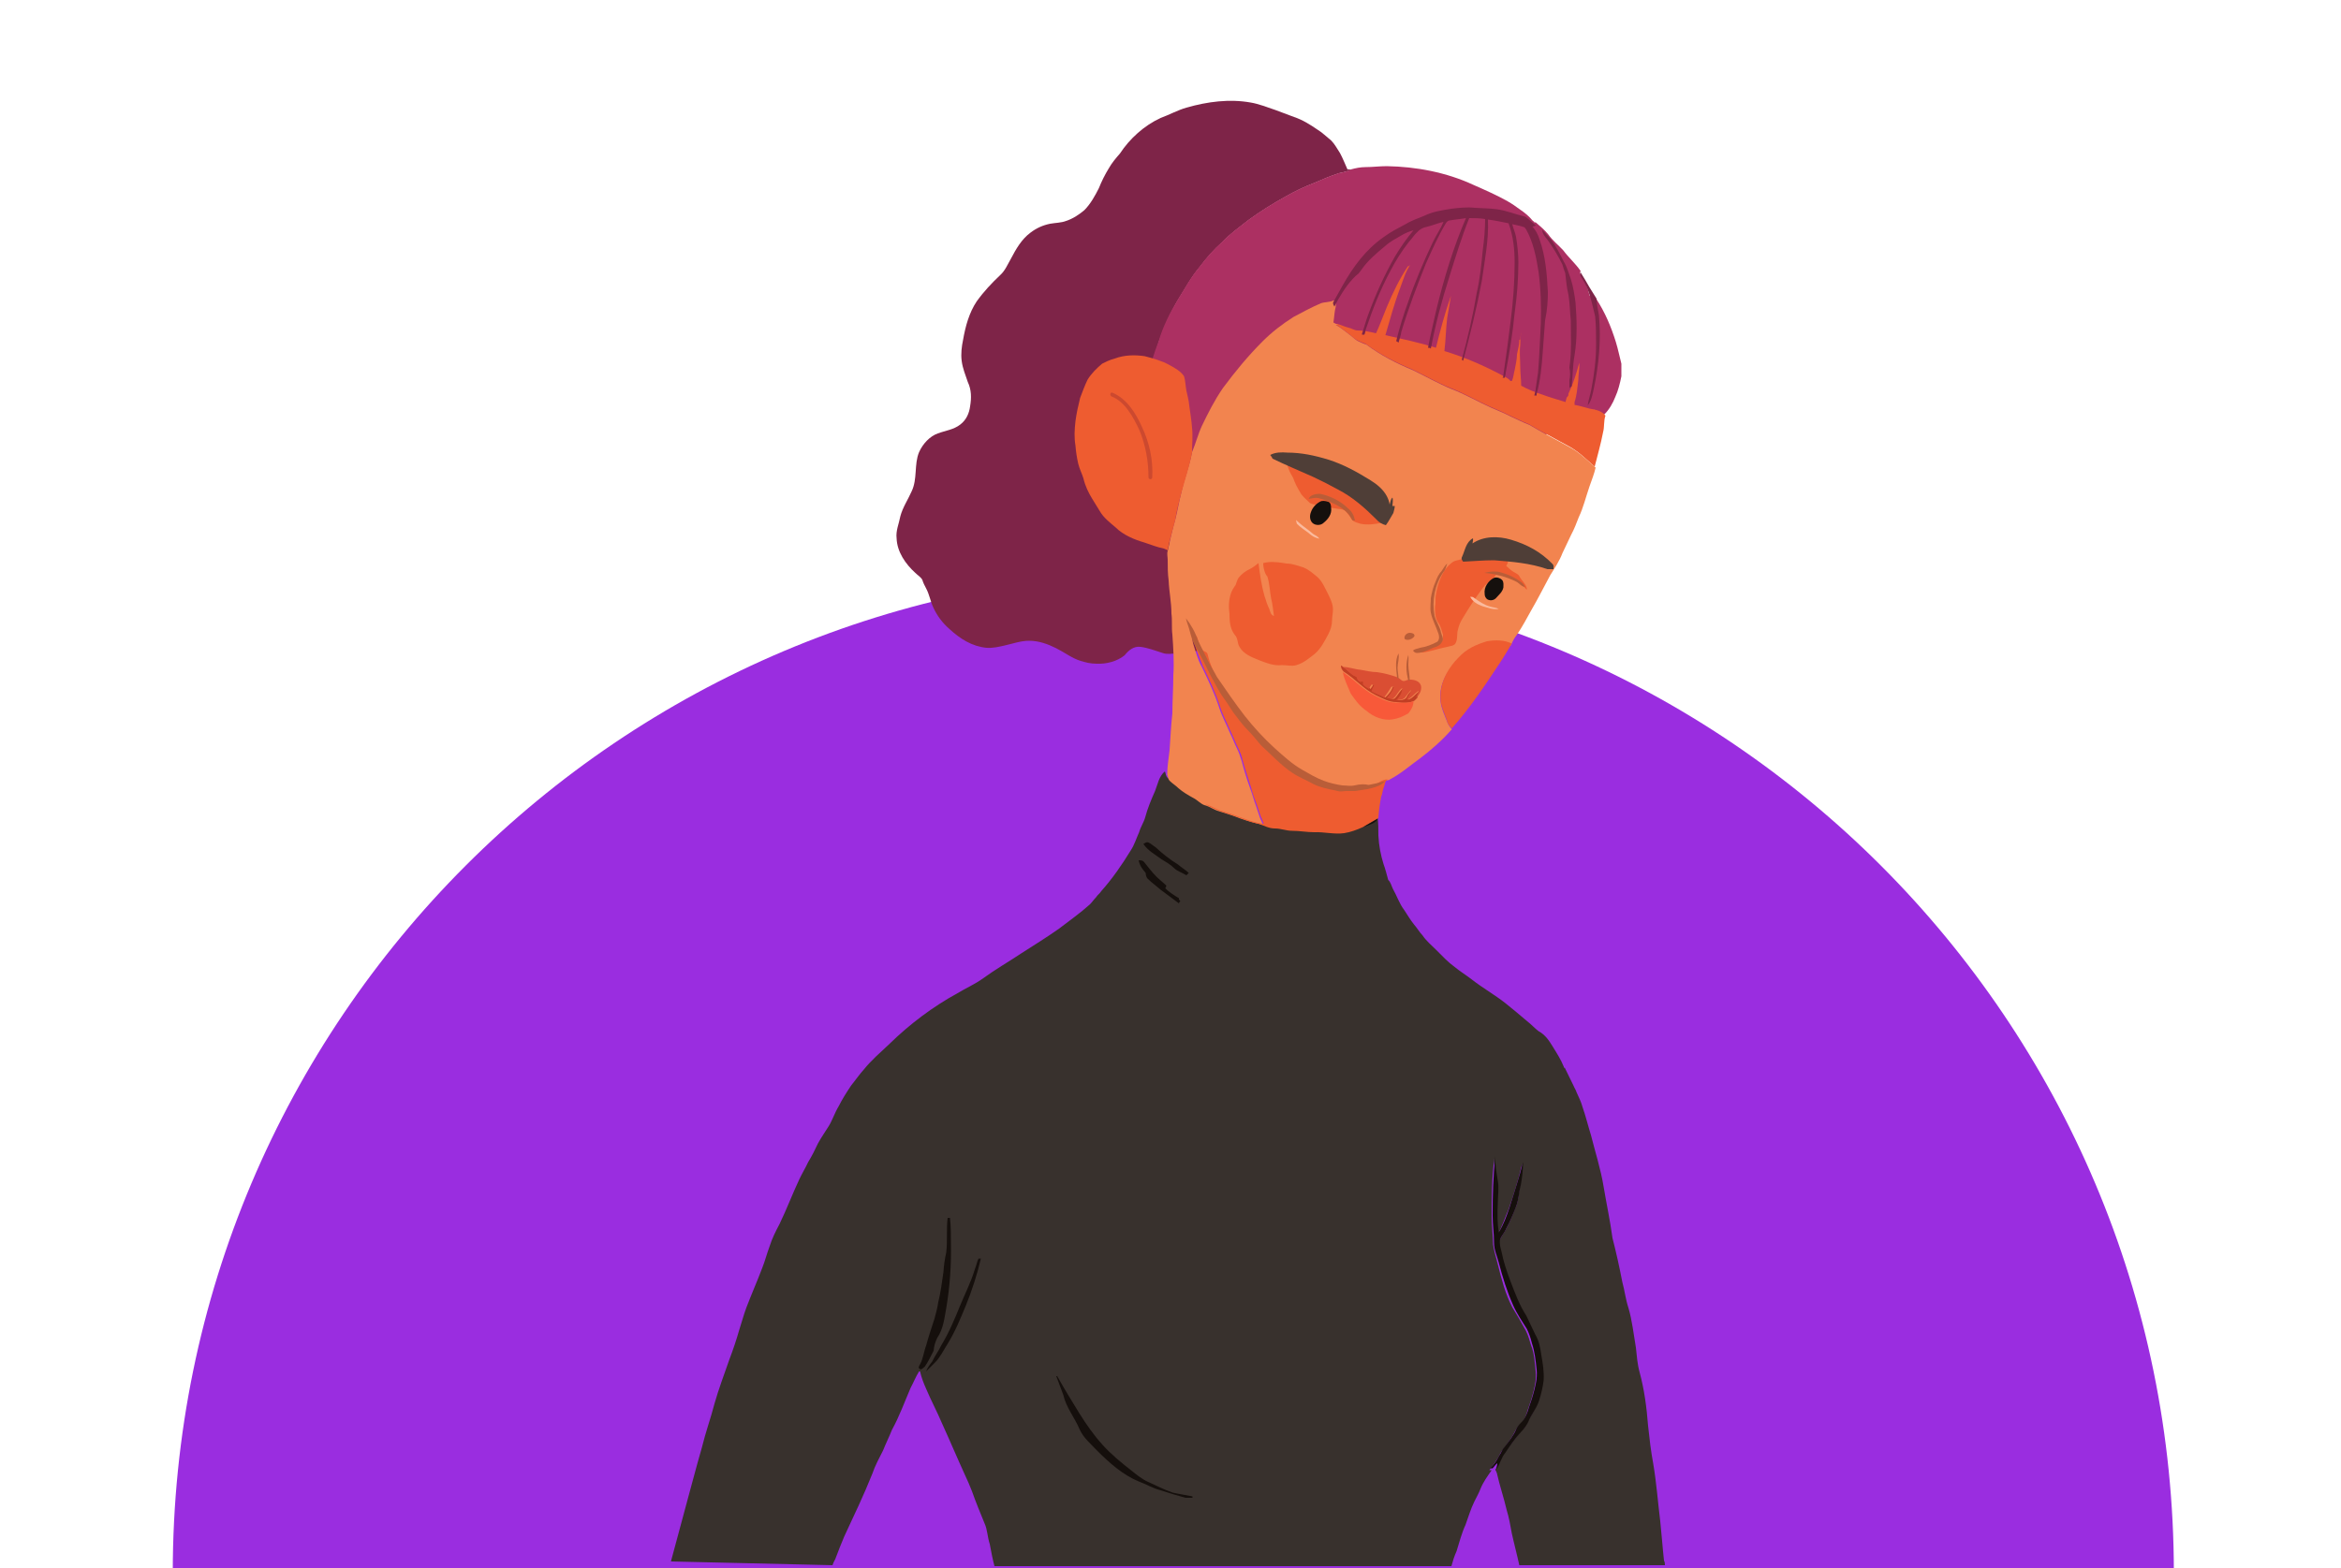 <?xml version="1.0" encoding="utf-8"?>
<!-- Generator: Adobe Illustrator 25.2.0, SVG Export Plug-In . SVG Version: 6.00 Build 0)  -->
<svg version="1.1" id="Layer_1" xmlns="http://www.w3.org/2000/svg" xmlns:xlink="http://www.w3.org/1999/xlink" x="0px" y="0px"
	 viewBox="0 0 500 335" style="enable-background:new 0 0 500 335;" xml:space="preserve">
<style type="text/css">
	.st0{fill:#9A2DE0;}
	.st1{fill:#7E2448;}
	.st2{fill:#AC3062;}
	.st3{fill:#38312D;}
	.st4{fill:#EE5C30;}
	.st5{fill:#F2844F;}
	.st6{fill:#4F3E37;}
	.st7{fill:#15100D;}
	.st8{fill:#FBBB9E;}
	.st9{fill:#C13E24;}
	.st10{fill:#DA4E33;}
	.st11{fill:#B95D38;}
	.st12{fill:#F85939;}
	.st13{fill:#150F0C;}
	.st14{fill:#CC492F;}
</style>
<path class="st0" d="M36.9,336c0-118,95.7-213.7,213.7-213.7S464.3,218,464.3,336"/>
<g>
	<g>
		<g>
			<g>
				<path class="st1" d="M253.4,23c4.5-1.3,9.2-1.9,13.7-1.1c1.8,0.3,3.5,1,5.3,1.6c1.3,0.5,2.7,1,4,1.5c1.8,0.6,3.4,1.6,5,2.7
					c1,0.6,1.9,1.5,2.9,2.3c0.8,0.8,1.3,1.8,1.9,2.7c0.6,1.1,1.1,2.4,1.6,3.5c0.3,0,0.6,0,0.8,0c-0.8,0.5-1.8,0.6-2.6,0.8
					c-1.8,0.6-3.5,1.3-5.3,2.1c-2.1,0.8-4.2,1.8-6.1,2.9c-2.7,1.5-5.3,3.1-7.9,5c-1.9,1.5-3.9,2.9-5.6,4.7c-1.8,1.6-3.4,3.4-4.8,5.3
					c-1.8,2.1-3.2,4.7-4.7,7.1c-1.6,2.7-2.9,5.6-4,8.7c-0.8,2.6-1.8,5.2-2.4,7.7c-0.6,2.9-1.3,6-1.6,8.9c0,1-0.2,1.9-0.3,2.9
					c-0.2,1.9,0.2,3.9,0.3,5.8c0.2,2.7,0.8,5.5,1.6,8.1c0.6,1.9,1.3,3.9,2.4,5.5c0.6,1,1.1,2.1,1.8,3.2c1.3,2.1,2.9,3.9,4,6
					c1.3,1.9,2.3,4.2,2.9,6.4c0.8,2.7,1.5,5.3,1.6,8.2c0,1-0.2,1.9-0.2,2.9c-1.5,0.5-3.1,1-4.7,1.3c-1,0.3-2.1-0.2-3.1,0
					c-0.6,0-1.1,0-1.6-0.2c-1.6-0.5-3.1-1.1-4.7-1.3c-1.5-0.2-2.6,0.8-3.4,1.8c-1.6,1.3-3.9,1.9-6,1.8c-1.3,0-2.4-0.3-3.4-0.6
					c-1.9-0.6-3.4-1.8-5.2-2.7s-3.7-1.6-5.8-1.6c-1.8,0-3.4,0.6-5.2,1c-1.3,0.3-2.6,0.6-3.9,0.5c-3.1-0.3-5.6-1.9-7.9-4
					c-1.5-1.3-2.7-2.9-3.5-4.7c-0.6-1.3-0.8-2.7-1.5-4c-0.3-0.6-0.6-1.1-0.8-1.8c-0.3-0.6-1-1-1.5-1.5c-2.1-1.9-3.9-4.5-4-7.4
					c-0.2-1.6,0.5-3.1,0.8-4.7c0.5-1.9,1.6-3.5,2.4-5.3c1.3-2.7,0.5-5.8,1.6-8.4c0.8-1.8,2.3-3.4,4-4c1.6-0.6,3.4-0.8,4.8-1.9
					c1.3-1,1.9-2.4,2.1-3.9c0.3-1.8,0.3-3.5-0.5-5.2c-0.5-1.5-1.1-2.9-1.3-4.5c-0.2-1.5,0-3.1,0.3-4.5c0.5-2.9,1.3-5.8,2.9-8.2
					c1.5-2.1,3.2-3.9,5-5.6c1.1-1,1.6-2.3,2.3-3.5c1.1-2.1,2.3-4.2,4.2-5.6c1.3-1,2.7-1.6,4.2-1.9c1.1-0.2,2.4-0.2,3.4-0.6
					c1.5-0.5,2.7-1.3,3.9-2.3c1.3-1.3,2.3-3.1,3.1-4.7c0.6-1.5,1.3-2.9,2.1-4.2c0.6-1.1,1.6-2.3,2.4-3.2c2.1-3.2,5.2-6,8.7-7.6
					C249.8,24.5,251.6,23.5,253.4,23z"/>
				<path class="st2" d="M345.1,73c-1-3.2-2.3-6.3-4.2-9.2c0,0.3,0,0.5,0,0.8c-0.2-0.3-0.5-0.6-0.8-1c-0.2-0.2-0.5-0.3-0.6-0.5
					c-0.3-1.3-0.8-2.7-1.6-3.9c-0.2-0.3-0.6-0.8-0.3-1.3c-1.1-1.6-2.6-2.9-3.7-4.4c-1-1.1-2.3-2.1-3.2-3.4c-0.8-1-1.8-1.8-2.7-2.6
					c0,0-0.2,0-0.3,0c0-0.2-0.2-0.2-0.3-0.3c-0.8-1-1.8-1.8-2.7-2.4c-0.8-0.6-1.8-1.3-2.7-1.8c-2.3-1.3-4.8-2.4-7.3-3.5
					c-5.8-2.7-12.3-3.9-18.5-4c-1.5,0-3.1,0.2-4.5,0.2c-1.1,0-2.1,0.2-3.2,0.5c-0.8,0.5-1.8,0.6-2.6,0.8c-1.8,0.6-3.5,1.3-5.3,2.1
					c-2.1,0.8-4.2,1.8-6.1,2.9c-2.7,1.5-5.3,3.1-7.9,5c-1.9,1.5-3.9,2.9-5.6,4.7c-1.8,1.6-3.4,3.4-4.8,5.3c-1.8,2.1-3.2,4.7-4.7,7.1
					c-1.6,2.7-3.1,5.6-4,8.7c-1,2.6-1.8,5.2-2.4,7.7c-0.6,2.9-1.3,6-1.6,8.9c0,1-0.2,1.9-0.3,2.9c-0.2,1.9,0.2,3.9,0.3,5.8
					c0.2,2.7,0.8,5.5,1.6,8.1c0.6,1.9,1.3,3.9,2.4,5.5c0.6,1,1.1,2.1,1.8,3.2c1.3,2.1,2.7,3.9,4,6c1.3,1.9,2.3,4.2,2.9,6.4
					c0.8,2.7,1.5,5.3,1.6,8.2c0,1-0.2,1.9-0.2,2.9c2.4-0.8,4.8-1.8,6.9-3.4c3.2-2.7,5.6-6,8.2-9.2c2.7-3.2,6-5.8,9.7-7.6
					c3.1-1.3,6.1-2.4,9.2-3.7c6.3-2.7,12.1-6.3,17.9-10.2c4.8-3.4,9.8-6.8,15.2-9.4c1.6-0.8,3.4-1.3,5-1.9c1.3-0.5,2.4-1.1,3.5-1.6
					c1.1-0.5,2.1-1,3.2-1.5c1.5-0.8,3.1-1.3,4.2-2.4c-0.3,0.5-0.5,0.8-0.2,1.3c0.3,0,0.6,0,0.8,0c0.5-0.3,1.1,0,1.5-0.3
					c1-1,1.8-2.4,2.3-3.7c0.6-1.3,1-2.9,1.3-4.4c0-1,0-1.9,0-2.7C345.9,76.2,345.6,74.6,345.1,73z"/>
				<path class="st3" d="M177.8,334.4c0.2-0.5,0.3-0.8,0.6-1.3c0.6-1.6,1.3-3.4,1.9-4.8c2.1-4.5,4.2-8.9,6-13.4
					c0.6-1.8,1.5-3.4,2.3-5c0.6-1.5,1.3-2.9,1.9-4.4c1.6-2.9,2.7-6,4-9c0.6-1.1,1.1-2.4,1.8-3.5h0.2c0.3,1.3,0.8,2.6,1.3,3.7
					c1.1,2.6,2.3,4.8,3.4,7.4c1.6,3.5,3.2,7.3,4.8,10.8c0.6,1.3,1.1,2.4,1.6,3.7c0.8,2.3,1.8,4.7,2.7,6.9c0.6,1.3,0.6,2.9,1.1,4.4
					c0.3,1.6,0.6,3.2,1,4.7H310c0.3-1.1,0.6-2.1,1.1-3.2c0.6-1.9,1.1-3.9,1.9-5.6c0.6-1.6,1.1-3.4,1.9-5c0.5-1,1-1.9,1.3-2.7
					c0.6-1.5,1.5-2.7,2.4-4c-0.2,0-0.3,0-0.5,0c0.6-0.8,1.3-1.8,1.9-2.7c0.3-0.6,0.6-1.3,1.1-1.8c1-1.3,1.9-2.6,2.6-4
					c0.3-0.6,0.8-1.1,1.3-1.6c0.6-0.6,0.8-1.3,1.1-2.1c0.3-1.1,0.8-2.3,1.1-3.4c0.5-1.8,1-3.7,0.8-5.5c-0.2-1.9-0.3-3.9-1-5.6
					c-0.3-1-0.6-2.1-1.1-3.1c-1-1.8-1.9-3.4-2.9-5c-1.5-2.9-2.3-6-3.1-9.2c-0.3-1.3-0.8-2.7-1-4.2c0-1.9-0.3-3.9-0.3-5.8
					c0-4.2,0-8.5,0.6-12.7c-0.2,1.8,0.3,3.4,0.5,5.2c0.3,1.6,0,3.4,0,5c0,2.1-0.2,4.2,0.2,6.1c1-1.8,1.5-3.5,2.3-5.3
					c1.1-3.2,2.1-6.3,2.9-9.7c0,1.6-0.2,3.4-0.5,5c-0.3,1.5-0.3,3.1-1,4.5c-0.6,1.6-1.3,3.2-2.1,4.7c-0.5,0.8-1,1.5-1.3,2.3
					c-0.2,0.8,0.2,1.8,0.3,2.6c0.5,2.1,1.1,4.4,1.9,6.3c1,2.6,1.9,5,3.4,7.4c0.8,1.3,1.3,2.7,1.9,4c0.6,1.3,1,2.9,1.3,4.4
					c0.2,1.6,0.5,3.4,0.5,5c-0.2,1.5-0.5,2.9-1,4.4c-0.5,1.6-1.5,3.1-2.3,4.5c-0.3,0.8-0.8,1.5-1.5,2.1c-1.1,1.5-2.3,2.9-3.4,4.5
					c-0.8,1.1-1.1,2.6-1.9,3.5v0.2c0.2,0.2,0.2,0.5,0.3,0.6c0.6,2.7,1.5,5.3,2.1,7.9c0.5,1.6,0.8,3.4,1.1,5c0.5,2.3,1.1,4.5,1.6,6.8
					h31.1c0-0.3,0-0.6-0.2-1c-0.3-2.7-0.5-5.6-0.8-8.4c-0.5-4-0.8-8.2-1.5-12.3c-0.5-2.7-0.8-5.3-1.1-8.1c-0.3-3.9-0.8-7.7-1.8-11.4
					c-0.5-1.8-0.6-3.5-0.8-5.3c-0.5-2.9-0.8-5.8-1.6-8.5c-0.6-1.8-0.8-3.7-1.3-5.5c-0.6-3.1-1.3-6.3-2.1-9.4
					c-0.5-3.7-1.3-7.4-1.9-11c-0.6-3.7-1.8-7.4-2.7-11c-0.6-1.9-1.1-4-1.8-6c-0.3-1.1-0.8-2.1-1.3-3.2c0-0.2-0.5-1-0.6-1.3
					c-0.6-1.3-1.3-2.6-1.9-3.9h-0.2v-0.2c-0.6-1.5-1.5-2.9-2.3-4.2s-1.6-2.6-3.1-3.4c-0.8-0.6-1.6-1.5-2.4-2.1
					c-1.5-1.3-3.1-2.6-4.7-3.9c-2.3-1.8-4.8-3.2-7.1-5c-1.3-1-2.6-1.8-3.7-2.7c-1.5-1.1-2.7-2.4-4-3.7c-1-1-2.1-1.9-2.9-3.1
					c-0.6-0.6-1.1-1.5-1.8-2.3c-0.8-1-1.3-1.9-2.1-3.1c-1-1.3-1.6-3.1-2.4-4.5c-0.3-0.6-0.5-1.5-1-1.9c-0.3-1.1-0.6-2.3-1-3.4
					c-0.6-1.9-1-4-1.1-6.1c0-1.3,0-2.7-0.2-4.2c-0.2,0-0.3,0-0.5,0v-0.3v0.2c0,0,0,0.2-0.2,0.2c-0.6,1-1.9,1.3-3.1,1.8
					c-1.3,0.6-2.7,1.1-4,1.3c-2.1,0.3-4.4-0.3-6.4-0.2c-1.6,0-3.1-0.3-4.7-0.3c-1.3,0-2.4-0.5-3.7-0.5s-2.3-0.6-3.5-1
					c-1.3-0.3-2.4-0.6-3.5-1.1c-2.6-1-5.3-1.6-7.9-3.1c-0.8-0.3-1.5-1.1-2.3-1.5c-1.1-0.6-2.3-1.3-3.2-2.1c-0.6-0.6-1.3-1-1.9-1.6
					c-0.3-0.3-0.3-0.8-0.5-1.3c-1.3,1.1-1.5,2.7-2.1,4.2c-0.8,1.8-1.6,3.7-2.1,5.6c-0.3,1.1-1,2.1-1.3,3.2c-0.6,1.3-1,2.7-1.8,3.9
					c-1.9,3.1-3.9,6-6.3,8.7c-0.3,0.5-0.8,0.8-1.1,1.3l0,0c-0.5,0.5-0.8,1-1.3,1.5c-2.1,1.9-4.4,3.5-6.6,5.2
					c-2.7,1.9-5.3,3.5-8.1,5.3c-2.7,1.8-5.5,3.4-8.1,5.3c-1.8,1.3-3.7,2.1-5.5,3.2c-5.3,2.9-10.2,6.6-14.5,10.8
					c-1.9,1.8-3.9,3.5-5.5,5.5c-1,1.1-1.8,2.3-2.7,3.4c-1,1.5-1.9,2.9-2.7,4.5c-0.8,1.3-1.3,2.9-2.1,4.2c-0.8,1.3-1.6,2.4-2.3,3.7
					c-0.6,1.3-1.3,2.7-2.1,4c-0.6,1.3-1.3,2.4-1.9,3.7c-1.5,3.2-2.7,6.4-4.2,9.5c-0.8,1.5-1.6,3.1-2.1,4.7c-0.6,1.6-1,3.2-1.6,4.7
					c-1.1,2.9-2.3,5.6-3.4,8.5c-0.6,1.6-1,3.2-1.5,4.7c-0.6,2.1-1.3,4.2-2.1,6.3c-1.1,3.2-2.3,6.3-3.2,9.5c-0.8,3.1-1.9,6.1-2.7,9.4
					c-0.6,1.9-4,14.7-6.6,24.3L177.8,334.4L177.8,334.4z"/>
			</g>
			<g>
				<path class="st4" d="M342.9,88.8c-0.8-1.1-2.3-1.3-3.4-1.5c-1.1-0.3-2.1-0.6-3.2-0.8c0-0.2,0-0.5,0-0.6c0.5-1.5,0.6-3.1,0.8-4.7
					c0-1.3,0.3-2.4,0.2-3.7c-0.6,2.3-1.3,4.5-2.3,6.6c0,0.2,0,0.5-0.2,0.6c0,0,0,0.2-0.2,0.2c0,0.3-0.2,0.6-0.2,1
					c-1.6-0.5-3.4-1-5-1.6c-1.5-0.5-3.1-1.1-4.5-1.9c0-1.3-0.2-2.7-0.2-4c0-1.6-0.2-3.1,0-4.7c0-0.8,0-1.8,0.2-2.7
					c0,0.5-0.2,0.8-0.2,1.3c0,0.2,0,0.3-0.2,0.3c0,1.1-0.3,2.1-0.5,3.1c0,1.1-0.3,2.3-0.5,3.4c-0.2,0.6-0.2,1.5-0.6,2.3
					c0,0-0.2,0-0.3,0c-0.2-0.3-0.6-0.6-1-0.8c-4.2-2.3-8.5-4.2-13.1-5.6c0.3-2.4,0.3-4.7,0.6-7.1c0.3-1.5,0.5-3.1,0.8-4.7
					c-1.3,3.7-2.3,7.4-3.2,11.1c-3.5-1.1-7.3-1.9-10.8-2.7c1-3.4,1.9-6.8,3.2-10.2c0.6-1.6,1.1-3.4,2.1-4.8
					c-0.2,0.2-0.3,0.3-0.5,0.3c-1.8,2.7-3.2,5.6-4.5,8.7c-0.8,1.9-1.5,3.9-2.3,5.6c-1.3-0.3-2.6-0.6-4-0.6c-0.6,0-1.3-0.5-1.9-0.6
					c-0.8-0.2-1.6-0.6-2.4-0.8c0,0-0.3,0-0.5,0c1.1,0.6,2.1,1.5,3.2,2.3c0.6,0.5,1.1,1,1.8,1.3c0.5,0.2,1.1,0.5,1.5,0.6
					c3.1,2.3,6.4,4,10,5.5c2.7,1.3,5.5,2.9,8.2,4c2.9,1.1,5.6,2.7,8.5,4c1.3,0.6,2.7,1.1,4,1.8c1.3,0.6,2.7,1.3,4.2,1.9
					c2.7,1.6,5.6,3.1,8.5,4.7c2.1,1.1,3.9,2.9,5.6,4.4c0.6-2.4,1.3-4.8,1.8-7.4C342.7,91.2,342.5,89.9,342.9,88.8z"/>
				<path class="st5" d="M282.1,64.8c0.8-0.3,1.9-0.2,2.7-0.6c0.2,0,0.3,0,0.5,0c0,0.5,0,0.8,0,1.3c-0.3,1.1-0.3,2.1-0.5,3.4
					c0.3,0.2,0.6,0.3,1,0.5c0,0-0.3,0-0.5,0c1.1,0.6,2.1,1.5,3.2,2.3c0.6,0.5,1.1,1,1.8,1.3c0.5,0.2,1.1,0.5,1.5,0.6
					c3.1,2.3,6.4,4,10,5.5c2.7,1.3,5.5,2.9,8.2,4c2.9,1.1,5.6,2.7,8.5,4c1.3,0.6,2.7,1.1,4,1.8c1.3,0.6,2.7,1.3,4.2,1.9
					c2.7,1.6,5.6,3.1,8.5,4.7c2.1,1.1,3.9,2.9,5.6,4.4c-0.3,1.3-0.8,2.6-1.3,4c-0.8,2.3-1.3,4.5-2.3,6.6c-0.5,1.3-1,2.6-1.6,3.7
					c-0.6,1.3-1.3,2.7-1.9,4c-0.6,1.6-1.6,3.1-2.6,4.7c-1.3,2.4-2.6,5-4,7.4c-1,1.8-1.9,3.5-3.1,5.3c-0.5,0.6-1,1.5-1.3,2.3
					c-1.6-0.8-3.5-0.8-5.3-0.5c-2.3,0.5-4.4,1.5-6,3.4c-0.8,1-1.6,2.1-2.4,3.2c-1.1,1.8-1.6,3.9-1.3,6c0.2,1.5,0.8,2.7,1.3,4
					c0.2,0.6,0.6,1.3,1.1,1.8c-2.1,2.4-4.5,4.5-6.9,6.3c-2.1,1.5-4,3.2-6.3,4.4c-0.2,0.2-0.5,0.2-0.6,0.2c-0.6,0-1.3,0.2-1.8,0.6
					c-1.3,0.8-2.7,0.8-4.2,1c-1.3,0-2.4,0.5-3.7,0.2c-1.8-0.5-3.5-1-5.3-1.8c-1.1-0.6-2.3-1-3.5-1.3c-1-0.2-2.1-0.5-2.7-1.3
					c-2.7-2.6-5.8-4.7-8.1-7.7c-1.1-1.5-2.1-2.9-3.1-4.7c-0.3-0.6-0.8-1.3-1.3-1.9c-0.5-0.6-1.1-1.1-1.6-1.8
					c-0.8-1.3-1.3-2.7-1.9-4.2c-0.5-1.3-1-2.6-1.3-3.9c-0.2-0.6-1.1-0.5-1.3-1.1c-0.5-0.8-0.6-1.8-1-2.7c-0.3,0-0.5,0-0.8,0
					c0,0.5,0,1.1,0.2,1.6c0.5,1.6,1,3.4,1.8,4.8c1.3,2.7,2.7,5.6,3.7,8.7c0.6,1.9,1.6,3.7,2.4,5.6c0.5,1,0.8,1.9,1.3,2.9
					s0.8,1.9,1.1,2.9c0.5,1.9,1.1,3.9,1.8,5.8c0.5,1.3,0.8,2.6,1.3,3.9c0.3,0.8,0.5,1.6,0.8,2.4c0.2,0.5,0.5,1,0.6,1.5
					c-1.6-0.3-3.2-0.8-4.7-1.3c-1.5-0.6-3.1-1.1-4.7-1.6c-1.1-0.3-1.9-1-3.1-1.3c-0.8-0.3-1.5-1.1-2.3-1.5c-1.1-0.6-2.3-1.3-3.2-2.1
					c-0.6-0.6-1.3-1-1.9-1.6c-0.3-0.3-0.3-0.8-0.5-1.3c0-1.8,0.3-3.4,0.5-5.2c0.2-2.7,0.3-5.3,0.6-7.9c0-2.7,0.2-5.3,0.2-8.1
					c0.2-2.9,0-5.8-0.2-8.7c-0.2-1.5,0-3.1-0.2-4.5c0-2.4-0.5-4.7-0.6-7.1c-0.2-1.5-0.2-2.9-0.2-4.4c0-0.6-0.2-1.3,0-1.9
					c0.5-2.3,1-4.5,1.6-6.6c0.5-1.9,0.8-3.9,1.3-5.8c0.6-2.9,1.8-5.8,2.3-8.7c0.8-1.9,1.3-3.9,2.1-5.6c1.3-2.7,2.7-5.5,4.5-8.1
					c2.6-3.5,5.3-6.8,8.5-10c1.9-1.9,4.2-3.7,6.6-5.2C278.2,66.7,280.2,65.6,282.1,64.8z"/>
				<path class="st4" d="M238.1,76.6c2.1-0.8,4.4-0.8,6.4-0.5c1.9,0.5,3.7,1,5.3,1.9c1.1,0.6,2.4,1.3,3.1,2.4c0.3,1,0.3,2.1,0.5,3.1
					c0.2,1,0.5,1.9,0.6,3.1c0.2,1.6,0.5,3.2,0.6,4.8c0.2,1.8,0,3.4,0,5.2c-0.5,2.9-1.5,5.8-2.3,8.7c-0.5,1.9-1,3.9-1.3,5.8
					c-0.6,2.3-1.3,4.5-1.6,6.6c0-0.3-0.5-0.3-0.8-0.5c-1.5-0.3-2.7-0.8-4.2-1.3c-2.1-0.6-4.5-1.6-6.1-3.2c-1.3-1.1-2.6-2.1-3.4-3.5
					c-0.5-0.8-1.1-1.8-1.6-2.6c-0.8-1.3-1.5-2.7-1.9-4.4c-0.3-1-0.8-1.9-1.1-3.1c-0.3-1.3-0.5-2.6-0.6-3.9c-0.3-1.8-0.2-3.4,0-5.2
					c0.2-1.6,0.6-3.4,1-5c0.5-1.3,1-2.7,1.6-3.9c0.8-1.3,1.9-2.4,3.1-3.4C235.8,77.5,236.9,76.9,238.1,76.6z"/>
				<path class="st4" d="M275,99.5c-0.2-0.3,0.2-0.6,0.3-0.6c0.8,0,1.3,1,2.1,1.3c1,0.3,1.9,0.6,2.9,1c1.9,0.8,4.2,1.6,6,2.9
					c1,0.6,1.9,1.5,2.9,2.1c1,0.6,2.1,1.5,2.9,2.4c0.6,1,1.9,1.5,2.7,2.3c0.2,0.2,0.2,0.5,0.3,0.8c-1.5,0.3-3.1,0.5-4.5,0.2
					c-0.6-0.2-1.3-0.3-1.8-0.8c-0.3-0.6-0.8-1.1-1.3-1.8c-0.5-0.5-1.1-0.5-1.8-0.6c-1.5-0.3-3.1-0.3-4.5-0.8
					c-0.6-0.2-1.3-0.2-1.6-0.6c-0.6-0.6-1.5-1.3-1.9-2.1c-0.6-1-1.1-1.9-1.5-3.1C275.6,101.1,275.2,100.3,275,99.5z"/>
				<path class="st4" d="M316.6,118.8c0.5-0.2,1-0.5,1.5-0.2c0.3,0.2,0.6,0.6,1,0.8c1,0,1.9,0,2.9,0.2c0.2,0.5,0,0.8-0.3,1.3
					c0.5,0.5,1.1,1,1.6,1.3c0.5,0.3,1.1,0.5,1.3,1.1c0.5,0.8,1.3,1.5,1.5,2.4v0.3c-1-1-1.9-2.1-3.2-2.7c-1.1-0.3-2.3-0.3-3.4-0.5
					c-0.6,1.1-1.9,1.6-2.7,2.7c-1.6,2.1-3.1,4.4-4.4,6.6c-0.5,0.8-0.8,1.5-1,2.4c-0.3,1,0,1.9-0.5,2.9c-0.3,0.6-1.1,0.6-1.8,0.8
					c-1.5,0.3-3.1,0.8-4.5,1.1c-0.3,0-0.8,0.2-1.1,0c0-0.6,0.8-0.8,1.3-1c1.3-0.2,2.6-0.6,3.4-1.6c0-0.3,0-0.6,0-1.1
					c-0.3-1-0.5-1.9-1.1-2.7c-0.6-1-0.6-2.1-0.6-3.2c0.2-1,0-1.9,0.2-2.7c0.2-1.3,0.5-2.4,1-3.5c0.6-1.5,1.5-2.7,2.7-3.5
					c0.5-0.3,1.1-0.3,1.6-0.5c1.1-0.2,2.3-0.5,3.4-0.5C315.6,118.8,316.1,119,316.6,118.8z"/>
				<path class="st4" d="M269.8,120.3c0.8-0.2,1.6-0.3,2.6-0.2c0.8,0,1.6,0.2,2.4,0.3c1.3,0,2.4,0.5,3.5,0.8
					c1.3,0.5,2.1,1.3,3.1,2.1c1.1,1,1.6,2.4,2.3,3.7c0.5,1,1,2.1,1,3.2c0,0.8-0.2,1.6-0.2,2.4c0,1-0.3,1.9-0.8,2.9
					c-0.8,1.5-1.6,3.1-2.9,4.2c-1.3,1-2.3,1.9-3.9,2.4c-1,0.3-1.9,0-3.1,0c-1.8,0.2-3.4-0.5-5-1.1c-1.5-0.6-3.2-1.3-4-2.7
					c-0.6-0.8-0.3-1.9-1.1-2.7c-1-1.3-1.1-2.9-1.1-4.4c-0.2-1.5-0.2-2.9,0.3-4.4c0.2-0.6,0.6-1.3,1-1.8c0.2-0.5,0.3-1,0.6-1.5
					c0.6-0.8,1.5-1.5,2.4-1.9c0.6-0.3,1.3-0.8,1.9-1.3c0.3,2.4,0.6,4.7,1.3,7.1c0.3,1,0.6,1.9,1,2.7c0.2,0.6,0.3,1.3,1,1.5
					c-0.2-1.3-0.3-2.6-0.6-3.7c-0.3-1.5-0.3-3.1-0.8-4.7C270.2,122.7,269.8,121.4,269.8,120.3z"/>
				<path class="st4" d="M254.8,135.9c0.2,0,0.5,0,0.8,0c0.3,1,0.6,1.9,1,2.7c0.2,0.6,1.1,0.5,1.3,1.1c0.3,1.3,0.8,2.6,1.3,3.9
					c0.6,1.5,1.1,2.9,1.9,4.2c0.5,0.6,1.1,1.1,1.6,1.8s1,1.3,1.3,1.9c0.8,1.6,1.9,3.1,3.1,4.7c2.3,3.1,5.3,5.2,8.1,7.7
					c0.8,0.6,1.8,1,2.7,1.3c1.3,0.3,2.4,0.6,3.5,1.3c1.6,0.8,3.4,1.3,5.3,1.8c1.3,0.3,2.4-0.2,3.7-0.2c1.5-0.2,3.1-0.2,4.2-1
					c0.5-0.3,1.1-0.6,1.8-0.6c-0.6,0.3-0.6,1.1-0.8,1.6c-0.3,0.6-0.3,1.5-0.6,2.1c-0.3,1.5-0.5,3.1-0.6,4.5c0,0,0,0.2-0.2,0.2
					c-1,0.6-1.9,1.1-3.1,1.8c-1.3,0.6-2.7,1.1-4,1.3c-2.1,0.3-4.4-0.3-6.4-0.2c-1.6,0-3.1-0.3-4.7-0.3c-1.3,0-2.4-0.5-3.7-0.5
					s-2.3-0.6-3.5-1c-1.3-0.3-2.4-0.6-3.5-1.1c-2.6-1-5.3-1.6-7.9-3.1c1.1,0.3,1.9,0.8,3.1,1.3c1.6,0.5,3.1,1,4.7,1.6
					c1.5,0.6,3.1,1.1,4.7,1.3c-0.2-0.5-0.3-1-0.6-1.5c-0.3-0.8-0.5-1.6-0.8-2.4c-0.5-1.3-1-2.6-1.3-3.9c-0.6-1.9-1.3-3.9-1.8-5.8
					c-0.2-1-0.6-1.9-1.1-2.9c-0.5-1-0.8-1.9-1.3-2.9c-0.8-1.9-1.8-3.7-2.4-5.6c-1-3.1-2.4-6-3.7-8.7c-0.6-1.6-1.3-3.2-1.8-4.8
					C254.8,137,254.8,136.4,254.8,135.9z"/>
				<path class="st4" d="M317.6,137c1.8-0.3,3.7-0.3,5.3,0.5c-0.8,1.3-1.6,2.7-2.6,4.2c-3.1,4.7-6.3,9.5-10.2,13.9
					c-0.6-0.5-1-1.1-1.1-1.8c-0.5-1.3-1.1-2.7-1.3-4c-0.2-2.1,0.3-4.2,1.3-6c0.6-1.1,1.5-2.3,2.4-3.2
					C313.2,138.6,315.3,137.7,317.6,137z"/>
			</g>
			<g>
				<g>
					<path class="st6" d="M271.3,97.2c1.1-0.6,2.4-0.6,3.7-0.5c2.9,0,5.8,0.6,8.7,1.5c3.2,1,6.1,2.6,9,4.4c1.3,0.8,2.7,1.9,3.5,3.4
						c0.3,0.6,0.5,1.1,0.6,1.8c0.2-0.6,0.2-1.1,0.6-1.5c0.2,0.6,0,1.3,0,1.8c0.2,0,0.3,0,0.5,0c0,0.5-0.2,1-0.3,1.5
						c-0.5,0.8-1,1.8-1.6,2.6c-0.8-0.2-1.5-0.6-2.1-1.3c-2.4-2.4-5-4.7-8.1-6.3c-1.8-1-3.4-1.8-5.3-2.7c-2.9-1.3-6-2.6-8.7-3.9
						C271.6,97.5,271.4,97.4,271.3,97.2z"/>
					<path class="st7" d="M281.9,107.2c0.5-0.3,1.1-0.2,1.8,0c0.5,0.2,0.6,0.8,0.6,1.3c0.2,1.3-0.6,2.4-1.6,3.2
						c-0.6,0.6-1.8,0.6-2.4,0s-0.6-1.6-0.3-2.3C280.3,108.5,281,107.7,281.9,107.2z"/>
					<path class="st8" d="M276.8,111.1c0.6,0.5,1.1,1,1.8,1.5s1.3,1,1.9,1.5c0.5,0.3,1,0.5,1.3,1c-1-0.2-1.6-0.6-2.4-1.3
						c-0.8-0.6-1.6-1.1-2.3-1.8C276.9,111.9,276.9,111.4,276.8,111.1z"/>
					<path class="st6" d="M314.5,116.1c2.4-1.6,5.5-1.6,8.2-0.8c3.4,1,6.4,2.6,8.9,5.2c0.3,0.3,0.2,0.6,0.2,1.1c-0.5,0-0.8,0-1.3,0
						c-3.7-1.3-7.6-1.6-11.4-1.9c-2.3,0-4.4,0.2-6.6,0.3c-0.2-0.3-0.5-0.6-0.2-1.1c0.6-1.3,0.8-3.1,2.3-3.9
						C314.7,115.4,314.5,115.9,314.5,116.1z"/>
					<path class="st7" d="M319,123.5c0.6-0.3,1.5,0,1.9,0.5c0.3,0.5,0.2,1,0.2,1.5c-0.2,1-1,1.6-1.6,2.3c-0.5,0.5-1.3,0.6-1.9,0.2
						c-0.3-0.3-0.5-0.6-0.5-1.1C316.9,125.4,317.9,124.1,319,123.5z"/>
					<path class="st8" d="M314,127.5c0.3,0,0.6,0,0.8,0.2c1.1,0.8,2.3,1.6,3.5,1.9c0.6,0.2,1.3,0.2,1.8,0.5
						c-1.3,0.2-2.4-0.3-3.5-0.6C315.5,129.1,314.5,128.5,314,127.5z"/>
					<path class="st9" d="M286.4,142.2c0.2,0,0.3,0.2,0.5,0.3c1,0.6,1.8,1.8,3.1,2.1c0.2,0.3,0.3,0.6,0.6,1c0.3,0,0.6,0,0.8,0
						c0,0.2,0,0.5,0,0.6c0.5,0.3,1,0.6,1.3,1c0.2-0.3,0.5-0.6,0.6-1c0.2,0,0.3,0,0.5,0.2c-0.2,0.5-0.3,0.8-0.6,1.3
						c0.8,0.5,1.8,0.8,2.7,1.3c0.6-0.6,1.3-1.3,1.6-2.3c0.2,0,0.3,0,0.5,0c-0.2,1-0.8,1.8-1.5,2.4c0.5,0,1.1,0.5,1.5,0
						c0.6-0.6,1-1.6,1.8-2.1c0,1-0.6,1.8-1.3,2.6c0.6,0,1.5,0,1.9-0.6c0.3-0.6,0.6-1.1,1.3-1.6c-0.2,0.8-0.6,1.5-1,2.1
						c1.1-0.3,1.6-1.3,2.6-1.9c-0.2,0.5-0.5,1-0.6,1.5c-0.2,0.2-0.5,0.5-0.6,0.6c-1.1,0.6-2.6,0.5-3.9,0.3c-1.6,0-2.9-0.8-4.4-1.5
						c-2.6-1.3-4.4-3.5-6.8-5C286.6,143.1,286.4,142.7,286.4,142.2z"/>
					<path class="st10" d="M286.9,142.5c1.3,0,2.4,0.5,3.7,0.6c1.1,0.2,2.4,0.5,3.5,0.5c1.5,0.2,2.9,0.6,4.4,1.1
						c0,0,0.2,0.2,0.3,0.2c0.3,0.2,0.6,0.6,1,0.6s0.6-0.2,1-0.3c0,0,0.2,0,0.3,0c1,0,2.1,0.3,2.4,1.3c0.2,1-0.3,1.9-1.1,2.6
						c0.2-0.5,0.5-1,0.6-1.5c-1,0.6-1.5,1.6-2.6,1.9c0.3-0.6,0.8-1.3,1-2.1c-0.5,0.5-0.8,1-1.3,1.6s-1.3,0.5-1.9,0.6
						c0.6-0.6,1.3-1.5,1.3-2.6c-0.8,0.5-1.1,1.5-1.8,2.1c-0.5,0.5-1,0-1.5,0c0.6-0.6,1.3-1.5,1.5-2.4c-0.2,0-0.3,0-0.5,0
						c-0.5,0.8-1,1.6-1.6,2.3c-0.8-0.5-1.8-0.8-2.7-1.3c0.2-0.5,0.3-0.8,0.6-1.3c-0.2,0-0.3,0-0.5-0.2c-0.2,0.3-0.5,0.6-0.6,1
						c-0.5-0.3-1-0.6-1.3-1c0-0.2,0-0.5,0-0.6c-0.3,0-0.5,0.2-0.8,0c-0.3-0.2-0.5-0.6-0.6-1C288.7,144.3,287.9,143.3,286.9,142.5z"
						/>
					<g>
						<path class="st11" d="M281.9,106.5c2.1,0.6,4.4,1.5,6,3.2c0.5,0.5,0.6,1,1,1.5c0.2,0,0.3,0,0.5,0c-0.2-1-0.6-1.9-1.5-2.6
							c-1.6-1.6-3.9-2.7-6-3.1c-0.8,0-2.1,0.2-2.4,1.1C280.2,106.5,281,106.2,281.9,106.5z"/>
						<path class="st11" d="M307.9,122c-0.6,0.6-1,1.5-1.3,2.3c-0.5,1.1-0.8,2.3-1,3.5c0,1-0.2,2.1,0,3.1c0.3,1.5,1.1,2.9,1.6,4.4
							c0.2,0.5,0.3,1.3-0.2,1.8c-1.1,0.6-2.4,1.1-3.7,1.3c-0.5,0.2-1.1,0.2-1.5,0.6c0.2,0.3,0.5,0.5,0.8,0.5c1.3,0,2.4-0.6,3.5-1.1
							c0.8-0.2,1.6-0.6,1.9-1.3c0.5-0.6-0.2-1.5-0.3-2.3c-0.3-1.1-1-2.1-1.3-3.2c-0.6-3.2,0-6.6,1.9-9.4c0.5-0.5,0.6-1.3,0.8-1.8
							C308.8,120.6,308.4,121.2,307.9,122z"/>
						<path class="st11" d="M324.8,124.3c-1.1-0.8-2.4-1.5-3.9-1.9c-1.3-0.5-2.7-0.3-3.9,0c2.4,0.2,4.7,0.8,6.9,1.9
							c0.6,0.3,1,1,1.8,1.1C325.6,125.1,325.3,124.6,324.8,124.3z"/>
						<path class="st11" d="M301.1,135.2c-0.6,0-1.3,0.6-1.1,1.3c0.6,0.5,1.8,0,2.1-0.6C302.2,135.4,301.6,135.2,301.1,135.2z"/>
						<path class="st11" d="M298.7,139.6c-0.8,1.5-0.5,3.4-0.3,5.2c0,0,0.2,0.2,0.3,0.2c0-0.8-0.2-1.6-0.2-2.3
							C298.5,141.7,298.9,140.7,298.7,139.6z"/>
						<path class="st11" d="M300.8,139.9c-0.6,1.8-0.5,3.7,0,5.5c0,0,0.2,0,0.3,0c0-1.1-0.3-2.3-0.3-3.4
							C300.8,141.4,300.9,140.6,300.8,139.9z"/>
						<path class="st11" d="M289.3,167.8c-0.8,0.2-1.8,0-2.6,0c-1.3-0.2-2.7-0.5-4-1c-1.6-0.6-3.1-1.5-4.5-2.3
							c-2.3-1.3-4.2-3.1-6-4.7c-2.3-2.1-4.4-4.4-6.3-6.8c-2.1-2.7-4-5.5-6-8.4c-0.5-1-1.1-1.9-1.6-2.9c-0.8-1.6-1.6-3.2-2.4-4.8
							c-0.6-1.8-1.5-3.4-2.6-4.8c0.2,1,0.6,1.8,0.8,2.7c0.3,1.1,0.6,2.4,1.3,3.4c1.1,1.9,2.1,4,3.1,6c1,1.8,1.8,3.5,2.9,5
							c1,1.3,1.6,2.6,2.7,3.9c0.8,1.1,1.6,2.1,2.6,3.1c1,1,1.8,2.1,2.7,3.1c2.1,1.9,4.2,4.2,6.6,5.8c1.5,1,3.1,1.6,4.5,2.4
							c1.6,0.8,3.4,1.1,5.2,1.5c0.6,0.2,1.3,0,1.9,0s1.1,0,1.8,0c1.1-0.2,2.4-0.3,3.5-0.6c1.1-0.3,2.1-0.6,2.9-1.5
							c-1.1,0.3-2.4,0.6-3.5,0.8C291.6,167.5,290.5,167.5,289.3,167.8z"/>
					</g>
					<path class="st12" d="M286.8,143.6c2.4,1.5,4.2,3.7,6.8,5c1.3,0.6,2.7,1.5,4.4,1.5c1.3,0,2.7,0.2,3.9-0.3c0,1-0.5,1.9-1.1,2.6
						c-1,0.6-2.1,1.1-3.4,1.3c-1.9,0.3-4-0.5-5.5-1.8c-1.5-1-2.4-2.3-3.4-3.7C287.9,146.7,287.1,145.2,286.8,143.6z"/>
				</g>
				<g>
					<path class="st1" d="M330.6,62.4c-0.2-3.9-0.5-7.7-1.8-11.3c-0.3-1-0.8-1.9-1.5-2.7c0.3,0,0.5-0.2,0.8-0.2
						c-0.8-0.6-1.5-1.3-2.3-1.9c-2.1-0.5-4-1.3-6.1-1.6c-1.6-0.2-3.1-0.2-4.7-0.3c-1.6-0.2-3.4,0-5,0.2c-1.9,0.3-4,0.6-5.8,1.5
						c-1.5,0.6-2.9,1.1-4.2,1.9c-1.5,0.8-2.9,1.5-4.4,2.6c-3.9,2.7-6.6,6.4-8.9,10.5c-0.6,1.1-1.3,2.3-1.9,3.4c-0.2,0.3,0,0.6,0.2,1
						c0.3-0.6,0.6-1.1,0.8-1.5c1.1-1.9,2.6-4.2,4.4-5.6c0.2-0.3,0.5-0.6,0.6-0.8c1.3-1.9,3.2-3.5,5-5c1.1-1,2.3-1.6,3.5-2.3
						c0.8-0.5,1.6-0.8,2.6-1.1c-1.5,1.8-2.7,3.5-3.9,5.5c-2.3,4-4.2,8.2-5.8,12.6c-0.5,1.3-0.8,2.6-1.3,4v0.2c0.2,0,0.3,0,0.5,0
						c0.2-0.3,0.2-0.8,0.3-1.1c1.5-4.4,3.1-8.5,5.3-12.6c1.1-2.1,2.4-4.2,3.9-6.1c0.6-0.6,1.1-1.5,1.8-2.1c0.5-0.6,1.3-1,1.9-1.1
						c1.3-0.3,2.4-0.8,3.7-1.1c-0.6,1.5-1.6,2.9-2.3,4.4c-1.9,4-3.7,8.2-5.2,12.6c-1,2.7-1.9,5.6-2.6,8.5c0.2,0,0.3,0.2,0.5,0.3
						c0.2-0.8,0.5-1.5,0.6-2.3c1.5-5,3.4-10,5.3-14.7c1.3-2.9,2.6-5.8,4.2-8.5c0.2-0.3,0.5-0.6,0.8-0.6c1.1-0.2,2.4-0.3,3.5-0.5
						c-2.7,6.3-4.7,12.9-6.3,19.5c-0.6,2.7-1.3,5.5-1.8,8.2c0.2,0,0.5,0,0.6,0.2c1-5.3,2.4-10.5,4-15.5c1.3-4.2,2.6-8.4,4.2-12.4
						c1.1,0,2.3,0,3.4,0.2c0,2.1-0.2,4.4-0.5,6.6c-0.3,3.1-0.6,6.1-1.3,9.2c-0.8,4.8-1.9,9.5-3.2,14.3c0.2,0,0.2,0,0.3,0.2
						c1.5-5.6,2.9-11.3,4-17.1c0.6-4.4,1.5-8.7,1.3-13.1c1.5,0.2,2.9,0.5,4.4,0.8c1,2.7,1.3,5.5,1.3,8.4c0,4-0.3,8.1-0.8,12.1
						s-1,7.9-1.6,11.9c0,0.2,0,0.5-0.2,0.6c0.2,0,0.3,0,0.5,0l0,0c0-0.3,0.2-0.6,0.2-1.1c0.8-4.2,1.5-8.5,1.9-12.7
						c0.5-3.5,0.8-7.3,0.8-10.8c0-1.8-0.2-3.7-0.5-5.5c-0.2-1-0.6-1.8-0.8-2.7c0.8,0.2,1.6,0.3,2.4,0.6c0.3,0,0.5,0.5,0.6,0.6
						c1.5,2.7,2.1,5.8,2.6,8.9c0.5,3.7,0.6,7.4,0.5,11c-0.2,3.5-0.3,7.1-0.6,10.6c-0.2,1.1-0.3,2.3-0.5,3.4c0,0.5-0.2,1-0.3,1.5l0,0
						c0.2,0,0.3,0,0.5,0c0,0,0-0.2,0-0.3c0.8-2.9,1.1-6,1.3-8.9c0.2-2.3,0.3-4.5,0.5-6.8C330.5,66.1,330.6,64.1,330.6,62.4z"/>
					<path class="st1" d="M335,63c0.3,1.8,0.3,3.7,0.5,5.5c0,3.4,0.2,6.6-0.3,10c0.2,1,0.2,1.9,0,2.7l0,0c0,0.6,0,1.1,0,1.8
						c0-0.2,0.2-0.3,0.5-0.5c0.2-2.1,0.2-4.4,0.6-6.6c0.6-3.7,0.5-7.6,0.2-11.3c-0.2-1.6-0.5-3.4-1-5c-0.5-1.3-0.8-2.6-1.5-3.7
						c-0.8-1.6-1.6-3.2-2.7-4.7c-0.6-0.6-1.3-1.5-1.9-2.1c0,0.8,0.6,1.5,1.1,2.1c1.3,1.8,2.3,3.5,3.2,5.3c0.2,0.6,0.3,1.1,0.6,1.8
						C334.5,59.9,334.6,61.4,335,63z"/>
					<path class="st1" d="M337.9,59.5c-0.2-0.3-0.6-0.8-0.3-1.3c0.6,1,1.3,2.1,1.9,3.2c0.5,0.8,1,1.6,1.5,2.4c0,1.1,0.3,2.4,0.5,3.5
						c0.5,5.3,0,10.6-1.1,15.8c-0.3,1.3-0.5,2.6-1.3,3.5c0.2-1.3,0.6-2.4,0.8-3.5c0.6-3.2,1-6.3,1-9.5c0-1.9,0-4-0.2-6
						C340,64.8,339.5,61.9,337.9,59.5z"/>
					<path class="st2" d="M254.2,137C254.4,137.2,254.4,137.2,254.2,137L254.2,137z"/>
				</g>
				<g>
					<path class="st13" d="M294.3,174.9c-1,0.6-1.9,1.1-3.1,1.8C292.4,176.2,293.7,176,294.3,174.9z"/>
					<path class="st13" d="M248.1,183.6c1,0.6,1.9,1.1,2.7,1.9c0.6,0.6,1.8,1,2.6,1.5c0.2-0.2,0.3-0.3,0.5-0.5
						c-0.6-0.6-1.5-1.1-2.3-1.8c-1.8-1.1-3.4-2.4-4.8-3.7c-0.5-0.3-1-0.8-1.5-1c-0.5-0.2-0.8,0.2-1.1,0.3
						C245.2,181.8,246.8,182.6,248.1,183.6z"/>
					<path class="st13" d="M245.2,187.8c0.8,0.8,1.8,1.5,2.7,2.3c1.3,1,2.6,1.9,3.9,2.9c0-0.2,0.2-0.3,0.3-0.5
						c-0.2-0.2-0.2-0.2-0.3-0.3v-0.3c-1-0.6-2.1-1.3-2.9-2.1c0-0.2,0.2-0.3,0.2-0.6c-0.6-0.6-1.5-1.3-2.1-1.9c-1-1-1.8-2.1-2.7-3.2
						c-0.3-0.3-0.6-0.3-1.1-0.3c0.2,1.1,0.8,1.9,1.5,2.7C244.7,186.8,244.8,187.5,245.2,187.8z"/>
					<path class="st13" d="M329.2,289.5c-0.2-1.5-0.5-3.1-1.3-4.4c-0.6-1.3-1.3-2.7-1.9-4c-1.5-2.3-2.4-4.8-3.4-7.4
						c-0.8-2.1-1.5-4.2-1.9-6.3c-0.2-0.8-0.5-1.6-0.3-2.6c0.3-0.8,1-1.5,1.3-2.3c0.8-1.5,1.5-3.1,2.1-4.7c0.6-1.5,0.6-3.1,1-4.5
						c0.3-1.6,0.5-3.4,0.5-5c-0.8,3.2-1.9,6.4-2.9,9.7c-0.6,1.8-1.3,3.7-2.3,5.3c-0.3-2.1-0.3-4-0.2-6.1c0-1.6,0.3-3.4,0-5
						c-0.3-1.8-0.6-3.4-0.5-5.2c-0.5,4.2-0.6,8.5-0.6,12.7c0,1.9,0.3,3.9,0.3,5.8c0,1.5,0.6,2.7,1,4.2c0.8,3.1,1.8,6.3,3.1,9.2
						c0.8,1.8,1.9,3.4,2.9,5c0.5,1,0.8,1.9,1.1,3.1c0.6,1.8,0.8,3.7,1,5.6c0.2,1.9-0.3,3.7-0.8,5.5c-0.3,1.1-0.8,2.3-1.1,3.4
						c-0.3,0.8-0.6,1.5-1.1,2.1c-0.5,0.5-1,1-1.3,1.6c-0.6,1.5-1.6,2.7-2.6,4c-0.5,0.5-0.6,1.1-1.1,1.8c-0.5,1-1.1,1.9-1.9,2.7
						c0.2,0,0.3,0,0.5,0c0.3-0.3,0.6-0.8,1-1.1c0,0.5-0.2,0.8-0.2,1.3c0.8-1.1,1.1-2.6,1.9-3.5c1-1.5,2.1-3.1,3.4-4.5
						c0.6-0.6,1.1-1.3,1.5-2.1c0.6-1.5,1.8-2.9,2.3-4.5c0.5-1.5,0.8-2.9,1-4.4C329.8,292.9,329.5,291.2,329.2,289.5z"/>
					<path class="st13" d="M200.2,285.8c1.3-1.9,1.5-4.2,1.9-6.3c0.8-4.7,1.1-9.4,1-14c0-1.8,0-3.5-0.2-5.3c-0.2,0-0.3,0-0.5,0
						c-0.3,2.4,0,4.8-0.3,7.4c-0.3,1.3-0.5,2.7-0.6,4.2c-0.3,2.1-0.6,4.4-1.1,6.4c-0.2,1.3-0.5,2.4-0.8,3.5
						c-0.6,1.9-1.3,3.9-1.8,5.8c-0.5,1.3-0.6,2.7-1.3,4c-0.2,0.3-0.5,0.8,0,1c0.3,0.2,0.6-0.2,1-0.5c0.8-1.1,1.3-2.3,1.9-3.4
						C199.5,287.6,199.7,286.8,200.2,285.8z"/>
					<path class="st13" d="M208.2,271.2c-0.8,2.7-2.1,5.2-3.2,7.9c-1.1,2.7-2.3,5.6-4,8.4c-0.5,1.1-1.3,2.1-1.9,3.4
						c-0.5,0.6-1,1.3-1.3,2.1c0.6-0.6,1.3-1.3,1.9-1.9c1.1-1.1,1.8-2.6,2.7-4c1.6-2.6,2.7-5.3,3.9-8.2c1.3-3.2,2.4-6.6,3.2-10
						c-0.2,0-0.3,0-0.5,0C208.7,269.4,208.6,270.2,208.2,271.2z"/>
					<path class="st13" d="M250.5,318.9c-1.8-0.6-3.5-1.5-5.3-2.3c-1.3-0.6-2.4-1.5-3.4-2.3c-2.3-1.8-4.4-3.5-6.3-5.6
						c-1.9-2.1-3.5-4.4-5-6.8c-1.6-2.6-3.2-5.2-4.7-7.9h-0.2c0.5,1.3,1,2.7,1.5,4c0.6,2.7,2.4,4.8,3.5,7.4c0.8,1.8,2.4,3.1,3.7,4.5
						c2.6,2.6,5.5,5.2,8.9,6.6c1.6,0.6,3.1,1.5,4.7,1.9c1.8,0.6,3.5,1.1,5.3,1.6c0.5,0,1,0,1.5,0c0,0,0-0.2,0-0.3
						C253.2,319.4,251.8,319.2,250.5,318.9z"/>
				</g>
				<path class="st14" d="M243.9,91.2c-1.3-2.9-3.2-6-6.3-7.3c-0.5-0.2-0.6,0.6-0.2,0.8c2.9,1.1,4.7,4.5,6,7.3
					c1.3,3.2,1.9,6.6,1.9,10c0,0.5,0.8,0.5,0.8,0C246.3,98.2,245.5,94.6,243.9,91.2z"/>
			</g>
		</g>
	</g>
</g>
</svg>
